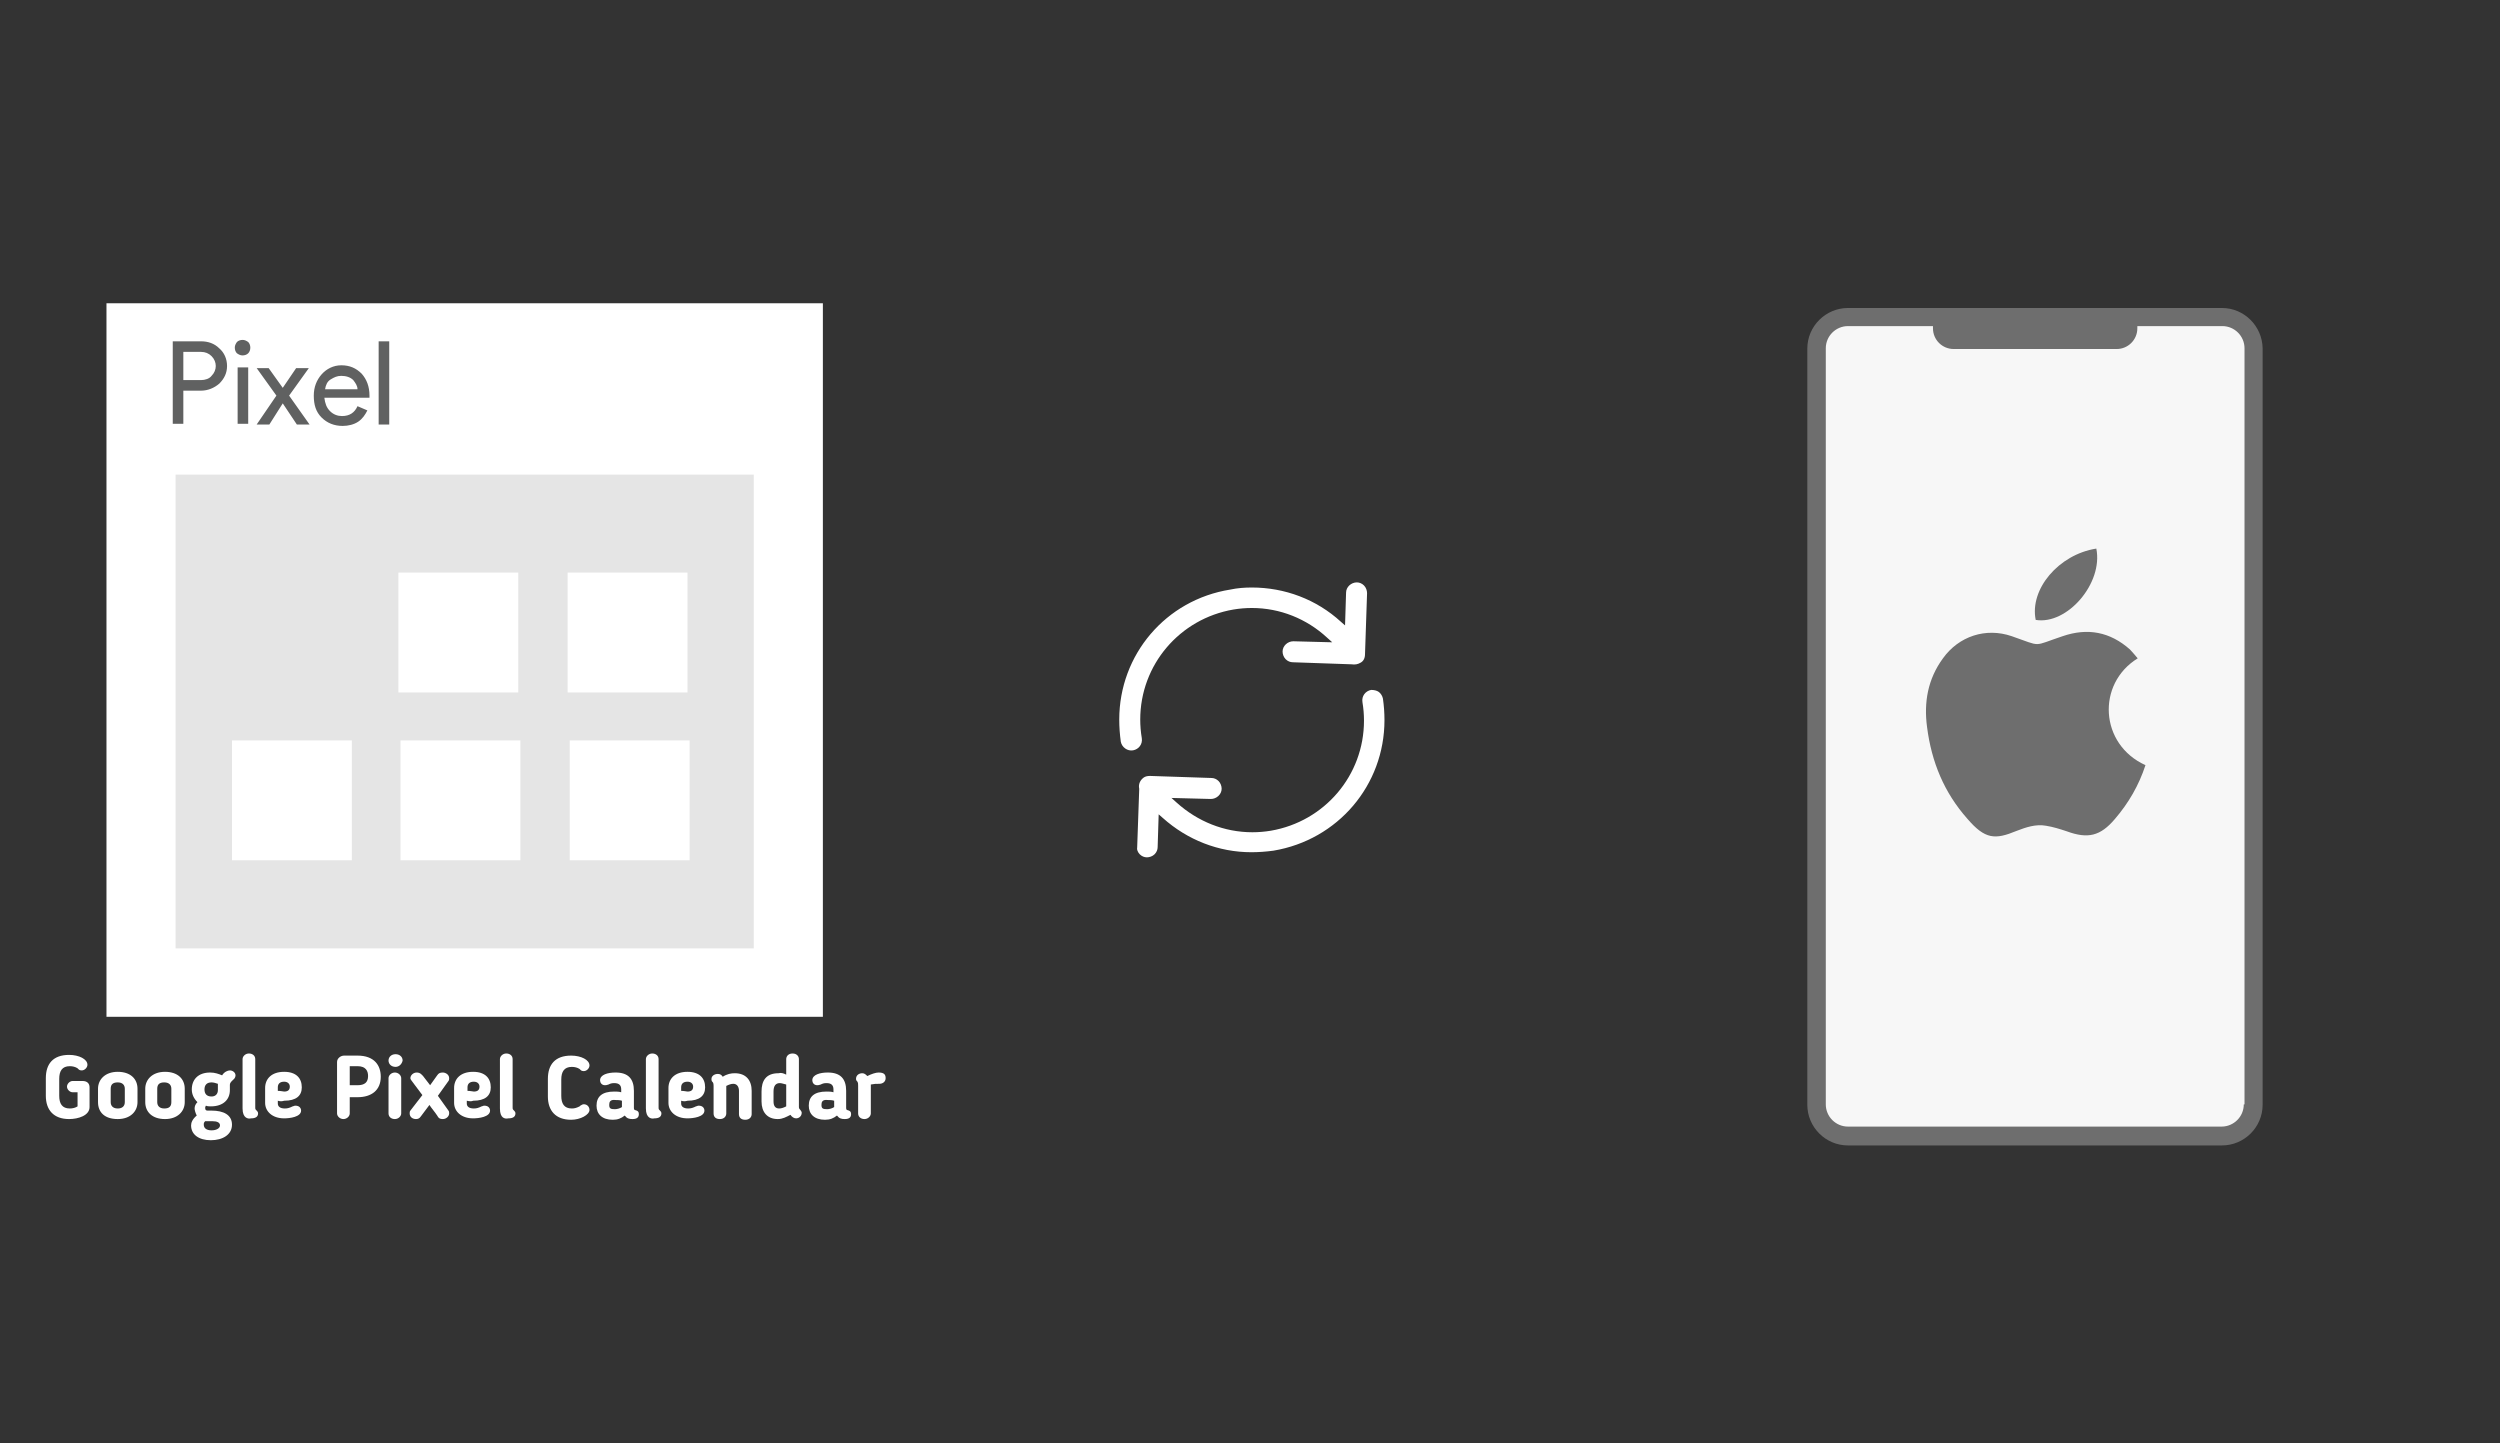 ﻿<?xml version="1.0" encoding="utf-8"?>
<!DOCTYPE svg PUBLIC "-//W3C//DTD SVG 1.1//EN" "http://www.w3.org/Graphics/SVG/1.1/DTD/svg11.dtd">
<svg x="0" y="0" width="672" height="388" xml="http://www.w3.org/XML/1998/namespace" xmlns="http://www.w3.org/2000/svg" xmlns:xlink="http://www.w3.org/1999/xlink" xmlns:xml="http://www.w3.org/XML/1998/namespace" version="1.1">
  <rect width="100%" height="100%" fill="#333333" stroke="none"/>
  <svg x="422" y="66" width="250" height="256" viewBox="0, 0, 249.8, 257.7" xml:space="preserve" id="Layer_1" enable-background="new 0 0 249.8 257.7" xmlns="http://www.w3.org/2000/svg" xmlns:xlink="http://www.w3.org/1999/xlink" xmlns:xml="http://www.w3.org/XML/1998/namespace" version="1.1">
    <g>
      <g>
        <g>
          <path d="M175.5 240.8 L74.3 240.8 C69.6 240.8 65.8 237 65.8 232.3 L65.8 27.8 C65.8 23.1 69.6 19.3 74.3 19.3 L175.5 19.3 C180.2 19.3 184 23.1 184 27.8 L184 232.4 C183.9 237.1 180.2 240.8 175.5 240.8 z" style="fill:#F7F7F7;" />
        </g>
        <path d="M175.5 16.9 L74.3 16.9 C68.3 16.9 63.3 21.8 63.3 27.9 L63.3 232.5 C63.3 238.5 68.2 243.5 74.3 243.5 L175.5 243.5 C181.5 243.5 186.5 238.6 186.5 232.5 L186.5 27.8 C186.4 21.8 181.5 16.9 175.5 16.9 z M181.4 232.4 C181.4 235.7 178.7 238.4 175.4 238.4 L74.3 238.4 C71 238.4 68.3 235.7 68.3 232.4 L68.3 27.8 C68.3 24.5 71 21.8 74.3 21.8 L97.3 21.8 C97.3 22 97.3 22.2 97.3 22.4 C97.3 25.5 99.8 28 102.9 28 L147 28 C150.1 28 152.6 25.5 152.6 22.4 C152.6 22.2 152.6 22 152.6 21.8 L175.6 21.8 C178.9 21.8 181.6 24.5 181.6 27.8 L181.6 232.4 z" style="fill:#6E6E6E;" />
      </g>
      <g>
        <g>
          <path d="M152.7 111.7 C151.9 110.8 151.3 110 150.6 109.3 C145.2 104.5 139.1 103.4 132.4 105.7 C124 108.5 127 108.6 118.6 105.7 C111.6 103.3 104.3 105.7 100 111.7 C95.9 117.3 94.8 123.6 95.7 130.3 C96.9 139.7 100.3 148 106.6 155.1 C111.4 160.7 114.1 160.8 119.9 158.4 C122.5 157.4 125.1 156.5 127.9 157 C129.8 157.3 131.7 157.9 133.5 158.5 C139.2 160.6 142.6 159.8 146.5 155.2 C150.2 150.9 153 146.1 154.8 140.6 C142.4 135 141.5 118.6 152.7 111.7 z" clip-rule="evenodd" fill-rule="evenodd" style="fill:#6E6E6E;" />
          <path d="M141.5 82 C131.3 83.6 123.4 93 125.1 101.3 C133.6 102.7 143.4 91.4 141.5 82 z" clip-rule="evenodd" fill-rule="evenodd" style="fill:#6E6E6E;" />
        </g>
      </g>
    </g>
  </svg>
  <svg x="250" y="107" width="173" height="173" viewBox="0, 0, 68, 125.7" xml:space="preserve" id="Layer_1#1" enable-background="new 0 0 68 125.7" xmlns="http://www.w3.org/2000/svg" xmlns:xlink="http://www.w3.org/1999/xlink" xmlns:xml="http://www.w3.org/XML/1998/namespace" version="1.1">
    <style type="text/css">
	.st0{fill:#4885ED;}
	.st1{fill:#E5E5E5;}
	.st2{fill:#FFFFFF;}
	.st3{fill:#594165;}
	.st4{fill:#FBBB00;}
	.st5{fill:#518EF8;}
	.st6{fill:#28B446;}
	.st7{fill:#F14336;}
	.st8{fill:#FFA000;}
	.st9{fill:#FFCA28;}
	.st10{fill:#F7F7F7;}
	.st11{fill-rule:evenodd;clip-rule:evenodd;}
	.st12{fill-rule:evenodd;clip-rule:evenodd;fill:#3FBDCF;}
	.st13{fill-rule:evenodd;clip-rule:evenodd;fill:#FFFFFF;}
	.st14{opacity:0.9;fill:#FFFFFF;}
	.st15{fill:#F7F7F7;stroke:#594165;stroke-width:4;stroke-miterlimit:10;}
	.st16{fill:#E0412F;}
	.st17{fill-rule:evenodd;clip-rule:evenodd;fill:#606161;}
	.st18{fill:none;stroke:#58ABF4;stroke-width:0.25;stroke-miterlimit:10;}
	.st19{fill:#036EB1;}
	.st20{fill:#A4C639;}
	.st21{fill:none;stroke:#E0412F;stroke-miterlimit:10;}
	.st22{fill:#046DB2;}
	.st23{fill-rule:evenodd;clip-rule:evenodd;fill:#528FF5;}
	.st24{fill-rule:evenodd;clip-rule:evenodd;fill:#417BE6;}
	.st25{fill-rule:evenodd;clip-rule:evenodd;fill:#4881E8;}
	.st26{fill-rule:evenodd;clip-rule:evenodd;fill:#FBC013;}
	.st27{fill:#DF871E;}
	.st28{fill:#B6B6B6;}
	.st29{fill:#8C5BA4;}
	.st30{fill:#8DC652;}
	.st31{fill:#497FC1;}
	.st32{fill:#919191;}
	.st33{fill-rule:evenodd;clip-rule:evenodd;fill:#8E8E8E;}
	.st34{fill:#8E8E8E;}
	.st35{fill:#EB3D01;}
	.st36{fill:#F57F20;}
	.st37{fill:#ED7E01;}
	.st38{fill-rule:evenodd;clip-rule:evenodd;fill:#046DB2;}
	.st39{fill:#E0E2E2;}
	.st40{fill:#47D86F;}
	.st41{fill:#4FC9F8;}
	.st42{fill:#FF9327;}
	.st43{fill:#C9C8C4;}
	.st44{fill:#9A9A9A;}
	.st45{fill:#F2F2F2;}
	.st46{fill:#D32E2A;}
	.st47{fill:#A3C53A;}
	.st48{fill:#D6D8D7;}
	.st49{fill:#3A5BBC;}
	.st50{fill:url(#SVGID_43_);}
	.st51{fill:url(#SVGID_44_);}
	.st52{fill:url(#SVGID_45_);}
	.st53{fill:url(#SVGID_46_);}
	.st54{fill:#FFE168;}
	.st55{fill:#006699;}
	.st56{fill:#F4AE01;}
	.st57{fill:#DD191F;}
	.st58{fill:#323232;}
	.st59{fill:#CDCCCA;}
	.st60{fill:#5199F0;}
	.st61{fill:#791BCC;}
	.st62{fill:#C71D2E;}
	.st63{fill:#32DAC4;}
	.st64{fill:#3C5A99;}
	.st65{fill:#FCB714;}
	.st66{fill:#F06415;}
	.st67{fill:#BDCF31;}
	.st68{fill:#00A1E0;}
	.st69{fill:#00A1E3;}
	.st70{fill:#7AAD3E;}
	.st71{fill:#A50034;}
	.st72{fill:#6B6B6B;}
	.st73{fill:#005DAA;}
	.st74{fill:#EB0028;}
	.st75{fill:#888B8D;}
	.st76{fill:#0C4DA2;}
	.st77{fill:#00BFFF;}
	.st78{fill-rule:evenodd;clip-rule:evenodd;fill:#E81123;}
	.st79{fill:#FF6700;}
	.st80{fill:#00BFFE;}
	.st81{fill:#C4C4C4;}
	.st82{fill:url(#SVGID_47_);}
	.st83{fill:url(#SVGID_48_);}
	.st84{fill:url(#SVGID_49_);}
	.st85{fill:url(#SVGID_50_);}
	.st86{fill:#E5E5E5;stroke:#8E8E8E;stroke-width:2;stroke-miterlimit:10;}
	.st87{fill-rule:evenodd;clip-rule:evenodd;fill:#594165;}
	.st88{fill-rule:evenodd;clip-rule:evenodd;fill:#D4D4D4;}
	.st89{fill-rule:evenodd;clip-rule:evenodd;fill:#3669D6;}
	.st90{fill-rule:evenodd;clip-rule:evenodd;fill:#3A81F4;}
	.st91{fill-rule:evenodd;clip-rule:evenodd;fill:#FAFAFA;}
	.st92{fill-rule:evenodd;clip-rule:evenodd;fill:#E0E0E0;}
	.st93{fill:url(#SVGID_59_);}
	.st94{opacity:0.2;fill:#56C7DA;enable-background:new    ;}
	.st95{fill:url(#SVGID_60_);}
	.st96{fill:url(#SVGID_61_);}
	.st97{fill:url(#SVGID_62_);}
	.st98{fill:url(#SVGID_63_);}
	.st99{fill:url(#SVGID_64_);}
	.st100{fill:#FCFCFC;enable-background:new    ;}
	.st101{enable-background:new    ;}
	.st102{fill:#5A5A5A;}
	.st103{fill:#D8D8D8;enable-background:new    ;}
	.st104{fill:#E9574E;}
	.st105{fill:none;stroke:#D8D8D8;stroke-width:0.75;stroke-miterlimit:10;enable-background:new    ;}
	.st106{fill:#E9574E;stroke:#E9574E;stroke-width:0.75;stroke-miterlimit:10;enable-background:new    ;}
	.st107{fill:#E0E0E0;}
	.st108{fill:#537ABD;}
	.st109{fill:#2EB672;}
	.st110{fill:#FED14B;}
	.st111{fill:#28CD7E;}
	.st112{fill:#CECECE;}
	.st113{fill-rule:evenodd;clip-rule:evenodd;fill:#FF9D17;}
	.st114{fill:#FFFFFF;stroke:#FFFFFF;stroke-miterlimit:10;}
	.st115{fill:#249FBD;}
	.st116{fill:#D62C5D;}
	.st117{fill:#FFB62B;}
	.st118{fill:#2F63AD;}
	.st119{fill:#4C368B;}
	.st120{fill:none;stroke:#4885ED;stroke-width:7.8;stroke-miterlimit:10;}
	.st121{fill:none;stroke:#FFFFFF;stroke-width:7.8;stroke-miterlimit:10;}
	.st122{fill:#594165;stroke:#FFFFFF;stroke-width:0.5;stroke-miterlimit:10;}
	.st123{fill-rule:evenodd;clip-rule:evenodd;fill:#2F63AD;}
	.st124{fill:none;stroke:#594165;stroke-width:4;stroke-linecap:round;stroke-miterlimit:10;}
	.st125{fill:none;stroke:#594165;stroke-width:4;stroke-linecap:round;stroke-miterlimit:10;stroke-dasharray:4.843,11.624;}
	.st126{fill:none;stroke:#594165;stroke-width:4;stroke-linecap:round;stroke-miterlimit:10;stroke-dasharray:4.825,11.58;}
	.st127{fill:#D8D8D8;}
	.st128{fill:#EDEDED;}
	.st129{fill:url(#SVGID_65_);}
	.st130{fill:url(#SVGID_66_);}
	.st131{fill:url(#SVGID_67_);}
	.st132{fill:url(#SVGID_68_);}
	.st133{fill:url(#SVGID_69_);}
	.st134{fill:url(#SVGID_70_);}
	.st135{fill:url(#SVGID_71_);}
	.st136{fill:url(#SVGID_72_);}
	.st137{fill:url(#SVGID_73_);}
	.st138{fill:url(#SVGID_74_);}
	.st139{fill:url(#SVGID_75_);}
	.st140{fill:url(#SVGID_76_);}
	.st141{fill:#F6961C;}
	.st142{fill-rule:evenodd;clip-rule:evenodd;fill:#4885ED;}
	.st143{opacity:0.5;}
	.st144{fill-rule:evenodd;clip-rule:evenodd;fill:#FFB62B;}
	.st145{fill:url(#SVGID_77_);}
	.st146{fill:url(#SVGID_78_);}
	.st147{fill:url(#SVGID_79_);}
	.st148{fill:url(#SVGID_80_);}
	.st149{fill:url(#SVGID_81_);}
	.st150{fill:url(#SVGID_82_);}
	.st151{fill:url(#SVGID_83_);}
	.st152{fill:url(#SVGID_84_);}
	.st153{fill:url(#SVGID_85_);}
	.st154{fill:url(#SVGID_86_);}
	.st155{fill:url(#SVGID_87_);}
	.st156{fill:url(#SVGID_88_);}
</style>
    <g>
      <path d="M56.1 50 L56.1 50 L56.5 38.1 C56.5 37.6 56.3 37 55.9 36.6 C55.5 36.2 55 36 54.5 36 C53.4 36 52.4 36.9 52.4 38 L52.2 44.4 L51.4 43.7 C46.6 39.3 40.4 37 34 37 C34 37 34 37 34 37 C32.6 37 31.2 37.1 29.8 37.4 C17.2 39.4 8.1 50.1 8.1 62.8 C8.1 64.2 8.2 65.6 8.4 67.1 C8.6 68.2 9.7 69 10.8 68.8 C11.9 68.6 12.7 67.6 12.5 66.4 C12.3 65.2 12.2 64 12.2 62.8 C12.2 52.1 19.9 43.1 30.4 41.3 C31.6 41.1 32.8 41 34 41 C34 41 34 41 34 41 C39.5 41 44.7 43.1 48.7 46.8 L49.7 47.7 L42.1 47.5 C41 47.5 40 48.4 40 49.5 C40 50 40.2 50.6 40.6 51 C41 51.4 41.5 51.6 42 51.6 L53.5 52 C54.1 52.1 54.7 52 55.2 51.7 C55.8 51.4 56.1 50.8 56.1 50 z" class="st2" style="fill:white;" />
      <path d="M12.1 89.1 C12.5 89.5 13 89.7 13.5 89.7 C14 89.7 14.6 89.5 15 89.1 C15.4 88.7 15.6 88.2 15.6 87.7 L15.8 81.3 L16.6 82 C21.4 86.3 27.5 88.7 33.9 88.7 C35.3 88.7 36.7 88.6 38.2 88.4 C50.8 86.3 59.9 75.6 59.9 62.9 C59.9 61.5 59.8 60.1 59.6 58.7 C59.5 58.2 59.2 57.7 58.8 57.4 C58.4 57.1 57.8 57 57.3 57 C56.2 57.2 55.4 58.2 55.6 59.4 C55.8 60.6 55.9 61.8 55.9 63 C55.9 73.7 48.2 82.7 37.7 84.5 C36.5 84.7 35.3 84.8 34.1 84.8 C34.1 84.8 34.1 84.8 34.1 84.8 C28.6 84.8 23.4 82.7 19.3 79 L18.3 78.1 L26 78.3 C27.1 78.3 28.1 77.4 28.1 76.3 C28.1 75.8 27.9 75.2 27.5 74.8 C27.1 74.4 26.6 74.2 26.1 74.2 L14.1 73.8 L14.1 73.8 C14.1 73.8 14.1 73.8 14.1 73.8 C13.6 73.8 13.2 73.9 12.9 74.1 C12.2 74.6 11.8 75.4 12 76.3 L12 76.4 L11.6 87.8 C11.5 88.1 11.7 88.7 12.1 89.1 z" class="st2" style="fill:white;" />
    </g>
  </svg>
  <svg x="0" y="66" width="250" height="256" viewBox="0, 0, 131.9, 125.7" xml:space="preserve" id="Layer_1#2" enable-background="new 0 0 131.9 125.7" xmlns="http://www.w3.org/2000/svg" xmlns:xlink="http://www.w3.org/1999/xlink" xmlns:xml="http://www.w3.org/XML/1998/namespace" version="1.1">
    <g>
      <g>
        <rect x="19.3" y="9.2" width="95.1" height="89.9" style="fill:#E5E5E5;" />
        <path d="M15.1 3.5 C15.1 37.3 15.1 71.1 15.1 104.7 C49.1 104.7 83 104.7 116.7 104.7 C116.7 70.9 116.7 37.3 116.7 3.5 C82.8 3.5 49 3.5 15.1 3.5 z M106.9 95 C79.6 95 52.3 95 24.9 95 C24.9 72.7 24.9 50.4 24.9 27.8 C52.1 27.8 79.4 27.8 106.9 27.8 C106.9 50.1 106.9 72.5 106.9 95 z" style="fill:white;" />
        <rect x="56.5" y="41.7" width="17" height="17" style="fill:white;" />
        <rect x="80.5" y="41.7" width="17" height="17" style="fill:white;" />
        <rect x="32.9" y="65.5" width="17" height="17" style="fill:white;" />
        <rect x="56.8" y="65.5" width="17" height="17" style="fill:white;" />
        <rect x="80.8" y="65.5" width="17" height="17" style="fill:white;" />
        <g>
          <path d="M8.4 115.9 C8.4 117 8.8 117.7 9.9 117.7 C10.3 117.7 10.7 117.6 11 117.4 L11 115.4 L10.3 115.4 C9.9 115.4 9.5 115 9.5 114.6 C9.5 114.2 9.9 113.8 10.3 113.8 L11.7 113.8 C12.3 113.8 12.7 114.1 12.7 114.7 L12.7 117.5 C12.7 118.7 11.1 119.2 9.8 119.2 C7.6 119.2 6.5 117.9 6.5 115.9 L6.5 113.4 C6.5 111.4 7.5 110.1 9.8 110.1 C11.2 110.1 12.4 110.7 12.4 111.5 C12.4 111.9 12 112.3 11.6 112.3 C11.3 112.3 11.2 112.2 11.1 112.1 L11 112 C10.7 111.8 10.3 111.7 9.9 111.7 C8.8 111.7 8.4 112.4 8.4 113.5 C8.4 113.5 8.4 115.9 8.4 115.9 z" style="fill:white;" />
          <path d="M13.9 116.8 L13.9 114.9 C13.9 113.6 14.9 112.5 16.7 112.5 C18.5 112.5 19.5 113.5 19.5 114.9 L19.5 116.8 C19.5 118.1 18.5 119.2 16.7 119.2 C14.8 119.2 13.9 118.2 13.9 116.8 z M17.7 116.8 L17.7 114.9 C17.7 114.4 17.4 114 16.7 114 C16 114 15.7 114.3 15.7 114.9 L15.7 116.8 C15.7 117.3 16 117.7 16.7 117.7 C17.3 117.7 17.7 117.4 17.7 116.8 z" style="fill:white;" />
          <path d="M20.6 116.8 L20.6 114.9 C20.6 113.6 21.6 112.5 23.4 112.5 C25.2 112.5 26.2 113.5 26.2 114.9 L26.2 116.8 C26.2 118.1 25.2 119.2 23.4 119.2 C21.6 119.2 20.6 118.2 20.6 116.8 z M24.3 116.8 L24.3 114.9 C24.3 114.4 24 114 23.3 114 C22.6 114 22.3 114.3 22.3 114.9 L22.3 116.8 C22.3 117.3 22.6 117.7 23.3 117.7 C24 117.7 24.3 117.4 24.3 116.8 z" style="fill:white;" />
          <path d="M27.9 118.7 C27.7 118.3 27.6 117.9 27.6 117.7 C27.6 117.4 27.7 117.1 28 116.8 C27.5 116.3 27.2 115.7 27.2 115 C27.2 113.6 28.1 112.6 29.8 112.6 C30.5 112.6 31 112.8 31.5 113 C31.8 112.5 32.3 112.3 32.6 112.3 C33 112.3 33.4 112.6 33.4 113 C33.4 113.2 33.3 113.4 33.2 113.5 C32.8 113.9 32.6 114 32.6 114.4 L32.6 115.1 C32.6 116.4 31.7 117.4 29.9 117.4 C29.7 117.4 29.4 117.4 29.2 117.3 C29.1 117.5 29.1 117.5 29.1 117.6 C29.1 118 29.3 118 29.5 118 L30 118 C31.7 118 32.9 118.6 32.9 120 C32.9 121.4 31.6 122.2 29.9 122.2 C28.2 122.2 27.1 121.4 27.1 120.1 C27.1 119.7 27.3 119.2 27.9 118.7 z M29.1 119.5 C28.9 119.7 28.9 119.8 28.9 120 C28.9 120.5 29.3 120.8 30 120.8 C30.7 120.8 31.2 120.5 31.2 120.1 C31.2 119.7 30.8 119.5 30.1 119.5 L29.1 119.5 z M30 114 C29.3 114 29 114.4 29 115 C29 115.6 29.3 116 30 116 C30.6 116 30.9 115.6 30.9 115.1 L30.9 114.2 C30.6 114.1 30.3 114 30 114 z" style="fill:white;" />
          <path d="M34.4 117.7 L34.4 110.7 C34.4 110.3 34.8 109.9 35.3 109.9 C35.8 109.9 36.2 110.2 36.2 110.7 L36.2 117.5 C36.2 117.8 36.2 117.8 36.4 118 C36.5 118.1 36.6 118.2 36.6 118.4 C36.6 118.9 36.2 119.1 35.6 119.1 C35.2 119.2 34.4 119.1 34.4 117.7 z" style="fill:white;" />
          <path d="M39.4 116.6 L39.4 117 C39.4 117.4 39.7 117.7 40.4 117.7 C40.8 117.7 41.1 117.6 41.5 117.4 C41.6 117.4 41.7 117.3 41.9 117.3 C42.5 117.3 42.7 117.7 42.7 118 C42.7 118.9 41.1 119.1 40.3 119.1 C38.6 119.1 37.6 118.1 37.6 116.9 L37.6 114.8 C37.6 113.5 38.5 112.5 40.3 112.5 C42 112.5 42.8 113.4 42.8 114.7 C42.8 115.9 42 116.6 40.3 116.6 C40 116.7 39.7 116.7 39.4 116.6 z M40.3 113.9 C39.7 113.9 39.4 114.2 39.4 114.7 L39.4 115.2 C39.8 115.2 40.2 115.3 40.3 115.3 C40.8 115.3 41.1 115.1 41.1 114.6 C41.1 114.2 40.8 113.9 40.3 113.9 z" style="fill:white;" />
          <path d="M49.6 116.1 L49.6 118.4 C49.6 118.8 49.2 119.2 48.7 119.2 C48.2 119.2 47.8 118.8 47.8 118.4 L47.8 111.1 C47.8 110.6 48.3 110.2 48.8 110.2 L50.7 110.2 C53.1 110.2 54 111.6 54 113.2 C54 115.1 52.7 116.1 50.7 116.1 L49.6 116.1 z M49.6 114.4 L50.7 114.4 C51.7 114.4 52.2 114 52.2 113.1 C52.2 112.4 51.9 111.7 50.7 111.7 L49.6 111.7 L49.6 114.4 z" style="fill:white;" />
          <path d="M56.1 111.8 C55.5 111.8 55.1 111.4 55.1 110.9 C55.1 110.4 55.5 110 56.1 110 C56.7 110 57.1 110.4 57.1 110.9 C57 111.4 56.6 111.8 56.1 111.8 z M56.9 118.4 C56.9 118.8 56.5 119.2 56 119.2 C55.5 119.2 55.1 118.9 55.1 118.4 L55.1 113.4 C55.1 113 55.5 112.6 56 112.6 C56.5 112.6 56.9 113 56.9 113.4 L56.9 118.4 z" style="fill:white;" />
          <path d="M63.6 118 C63.7 118.1 63.7 118.3 63.7 118.4 C63.7 118.8 63.3 119.2 62.8 119.2 C62.4 119.2 62.2 119.1 62 118.7 C61.6 118.1 61.3 117.8 60.9 117.2 C60.5 117.7 60.1 118.3 59.7 118.8 C59.5 119.1 59.3 119.2 59 119.2 C58.5 119.2 58.1 118.9 58.1 118.4 C58.1 118.3 58.1 118.1 58.2 118 C58.8 117.2 59.3 116.6 59.9 115.8 C59.4 115.1 58.9 114.5 58.4 113.8 C58.3 113.7 58.2 113.5 58.2 113.4 C58.2 113 58.6 112.6 59.1 112.6 C59.6 112.6 59.8 112.9 60 113.1 L61 114.4 L62 113 C62.2 112.7 62.4 112.6 62.8 112.6 C63.2 112.6 63.7 112.9 63.7 113.4 C63.7 113.5 63.7 113.7 63.6 113.8 L62.1 115.9 L63.6 118 z" style="fill:white;" />
          <path d="M66.2 116.6 L66.2 117 C66.2 117.4 66.5 117.7 67.2 117.7 C67.6 117.7 67.9 117.6 68.3 117.4 C68.4 117.4 68.5 117.3 68.7 117.3 C69.3 117.3 69.5 117.7 69.5 118 C69.5 118.9 67.9 119.1 67.1 119.1 C65.4 119.1 64.4 118.1 64.4 116.9 L64.4 114.8 C64.4 113.5 65.3 112.5 67.1 112.5 C68.8 112.5 69.6 113.4 69.6 114.7 C69.6 115.9 68.8 116.6 67.1 116.6 C66.9 116.7 66.6 116.7 66.2 116.6 z M67.2 113.9 C66.6 113.9 66.3 114.2 66.3 114.7 L66.3 115.2 C66.7 115.2 67.1 115.3 67.2 115.3 C67.7 115.3 68 115.1 68 114.6 C68 114.2 67.7 113.9 67.2 113.9 z" style="fill:white;" />
          <path d="M70.9 117.7 L70.9 110.7 C70.9 110.3 71.3 109.9 71.8 109.9 C72.3 109.9 72.7 110.2 72.7 110.7 L72.7 117.5 C72.7 117.8 72.7 117.8 72.9 118 C73 118.1 73.1 118.2 73.1 118.4 C73.1 118.9 72.7 119.1 72.1 119.1 C71.6 119.2 70.9 119.1 70.9 117.7 z" style="fill:white;" />
          <path d="M79.6 115.9 C79.6 117 80 117.7 81.1 117.7 C81.5 117.7 81.8 117.6 82.2 117.4 L82.3 117.3 C82.5 117.2 82.6 117.1 82.8 117.1 C83.3 117.1 83.6 117.5 83.6 117.9 C83.6 118.6 82.3 119.3 81 119.3 C78.8 119.3 77.7 118 77.7 116 L77.7 113.5 C77.7 111.5 78.7 110.2 81 110.2 C82.4 110.2 83.6 110.8 83.6 111.6 C83.6 112 83.2 112.4 82.8 112.4 C82.5 112.4 82.4 112.3 82.3 112.2 L82.2 112.1 C81.9 111.9 81.5 111.8 81.1 111.8 C80 111.8 79.6 112.5 79.6 113.6 L79.6 115.9 z" style="fill:white;" />
          <path d="M89.9 117.6 C89.9 118 90.1 117.9 90.3 118 C90.5 118.1 90.6 118.2 90.6 118.5 C90.6 118.9 90.4 119.2 89.7 119.2 C89.2 119.2 88.9 119.1 88.6 118.7 C88.1 119.1 87.6 119.3 86.9 119.3 C85.4 119.3 84.6 118.5 84.6 117.3 L84.6 117.3 C84.6 116 85.4 115.3 87.1 115.3 C87.4 115.3 87.8 115.3 88.1 115.4 L88.1 115 C88.1 114.4 87.8 114.1 87.1 114.1 C86.7 114.1 86.5 114.2 86.3 114.3 C86.2 114.3 86.1 114.4 85.8 114.4 C85.3 114.4 85.1 114 85.1 113.7 C85.1 112.9 86.2 112.6 87.3 112.6 C89.1 112.6 89.9 113.5 89.9 115.2 L89.9 117.6 z M86.4 117.2 L86.4 117.2 C86.4 117.7 86.6 117.8 87.2 117.8 C87.5 117.8 87.9 117.7 88.2 117.5 L88.2 116.6 C87.9 116.5 87.5 116.5 87.3 116.5 C86.5 116.4 86.4 116.8 86.4 117.2 z" style="fill:white;" />
          <path d="M91.6 117.7 L91.6 110.7 C91.6 110.3 92 109.9 92.5 109.9 C93 109.9 93.4 110.2 93.4 110.7 L93.4 117.5 C93.4 117.8 93.4 117.8 93.6 118 C93.7 118.1 93.8 118.2 93.8 118.4 C93.8 118.9 93.4 119.1 92.8 119.1 C92.4 119.2 91.6 119.1 91.6 117.7 z" style="fill:white;" />
          <path d="M96.6 116.6 L96.6 117 C96.6 117.4 96.9 117.7 97.6 117.7 C98 117.7 98.3 117.6 98.7 117.4 C98.8 117.4 98.9 117.3 99.1 117.3 C99.7 117.3 99.9 117.7 99.9 118 C99.9 118.9 98.3 119.1 97.5 119.1 C95.8 119.1 94.8 118.1 94.8 116.9 L94.8 114.8 C94.8 113.5 95.7 112.5 97.5 112.5 C99.2 112.5 100 113.4 100 114.7 C100 115.9 99.2 116.6 97.5 116.6 C97.2 116.7 96.9 116.7 96.6 116.6 z M97.5 113.9 C96.9 113.9 96.6 114.2 96.6 114.7 L96.6 115.2 C97 115.2 97.4 115.3 97.5 115.3 C98 115.3 98.3 115.1 98.3 114.6 C98.3 114.2 98 113.9 97.5 113.9 z" style="fill:white;" />
          <path d="M103 118.4 C103 118.8 102.7 119.2 102.1 119.2 C101.5 119.2 101.2 118.9 101.2 118.4 L101.2 114.5 C101.2 114.1 101.1 114 101.1 114 C100.9 113.8 100.9 113.7 100.9 113.5 C100.9 113.1 101.3 112.8 101.8 112.8 C102.1 112.8 102.3 112.9 102.5 113.2 C103.1 112.8 103.7 112.7 104.2 112.7 C105.8 112.7 106.6 113.7 106.6 115.2 L106.6 118.5 C106.6 118.9 106.3 119.3 105.7 119.3 C105.1 119.3 104.8 119 104.8 118.5 L104.8 115.2 C104.8 114.6 104.5 114.2 104 114.2 C103.7 114.2 103.4 114.3 103 114.5 C103 114.6 103 114.7 103 114.7 C103 114.7 103 118.4 103 118.4 z" style="fill:white;" />
          <path d="M111.5 112.9 L111.5 110.7 C111.5 110.3 111.8 109.9 112.4 109.9 C113 109.9 113.3 110.3 113.3 110.7 L113.3 117.5 C113.3 117.7 113.4 117.8 113.5 117.9 C113.6 118 113.7 118.2 113.7 118.3 C113.7 118.8 113.3 119.1 112.9 119.1 C112.6 119.1 112.3 118.9 112.1 118.6 C111.5 118.9 111 119.2 110.3 119.2 C108.8 119.2 108 118.2 108 116.7 L108 115.3 C108 113.8 108.6 112.7 110.4 112.7 C110.8 112.6 111.1 112.7 111.5 112.9 z M111.5 114.3 C111.1 114.2 110.8 114.1 110.6 114.1 C110 114.1 109.7 114.5 109.7 115.3 L109.7 116.7 C109.7 117.4 110 117.7 110.5 117.7 C110.8 117.7 111.1 117.6 111.5 117.4 C111.5 117.3 111.5 117.2 111.5 117.2 L111.5 114.3 z" style="fill:white;" />
          <path d="M120 117.6 C120 118 120.2 117.9 120.4 118 C120.6 118.1 120.7 118.2 120.7 118.5 C120.7 118.9 120.5 119.2 119.8 119.2 C119.3 119.2 119 119.1 118.7 118.7 C118.2 119.1 117.7 119.3 117 119.3 C115.5 119.3 114.7 118.5 114.7 117.3 L114.7 117.3 C114.7 116 115.5 115.3 117.2 115.3 C117.5 115.3 117.9 115.3 118.2 115.4 L118.2 115 C118.2 114.4 117.9 114.1 117.2 114.1 C116.8 114.1 116.6 114.2 116.4 114.3 C116.3 114.3 116.2 114.4 115.9 114.4 C115.4 114.4 115.2 114 115.2 113.7 C115.2 112.9 116.3 112.6 117.4 112.6 C119.2 112.6 120 113.5 120 115.2 L120 117.6 z M116.5 117.2 L116.5 117.2 C116.5 117.7 116.7 117.8 117.3 117.8 C117.6 117.8 118 117.7 118.3 117.5 L118.3 116.6 C118 116.5 117.6 116.5 117.4 116.5 C116.6 116.4 116.5 116.8 116.5 117.2 z" style="fill:white;" />
          <path d="M123.5 114.3 C123.5 114.4 123.5 114.5 123.5 114.5 L123.5 118.4 C123.5 118.8 123.1 119.2 122.6 119.2 C122.1 119.2 121.7 118.9 121.7 118.4 L121.7 114.5 C121.7 114.2 121.7 114.1 121.6 113.9 C121.5 113.8 121.4 113.7 121.4 113.5 C121.4 113 121.8 112.7 122.3 112.7 C122.6 112.7 122.8 112.9 123 113.1 C123.6 112.8 124.2 112.6 124.6 112.6 C125.4 112.6 125.6 112.9 125.6 113.4 C125.6 113.9 125.2 114.2 124.7 114.2 C124.2 114.2 124 114.2 123.5 114.3 z" style="fill:white;" />
        </g>
      </g>
      <g>
        <path d="M26 20.6 L24.5 20.6 L24.5 8.9 L28.5 8.9 C29.5 8.9 30.4 9.2 31.1 9.9 C31.8 10.5 32.2 11.4 32.2 12.4 C32.2 13.4 31.8 14.2 31.1 14.9 C30.4 15.5 29.5 15.9 28.5 15.9 L26 15.9 L26 20.6 L26 20.6 z M26 14.4 L28.5 14.4 C29.1 14.4 29.7 14.2 30 13.8 C30.4 13.4 30.6 12.9 30.6 12.4 C30.6 11.9 30.4 11.4 30 11 C29.6 10.6 29.1 10.4 28.5 10.4 L26 10.4 L26 14.4 z M35.2 10.6 C35 10.8 34.7 10.9 34.4 10.9 C34.1 10.9 33.9 10.8 33.6 10.6 C33.4 10.4 33.3 10.1 33.3 9.8 C33.3 9.5 33.4 9.3 33.6 9 C33.8 8.8 34.1 8.7 34.4 8.7 C34.7 8.7 34.9 8.8 35.2 9 C35.4 9.2 35.5 9.5 35.5 9.8 C35.5 10.1 35.4 10.4 35.2 10.6 z M35.2 20.6 L33.7 20.6 L33.7 12.6 L35.2 12.6 L35.2 20.6 z M41 16.6 L43.8 12.7 L42 12.7 L40.1 15.5 L38.1 12.7 L36.4 12.7 L39.2 16.6 L36.4 20.7 L38.2 20.7 L40.1 17.7 L42.1 20.7 L43.9 20.7 L41 16.6 z M48.6 20.9 C47.4 20.9 46.4 20.5 45.6 19.7 C44.8 18.9 44.5 17.9 44.5 16.6 C44.5 15.4 44.9 14.4 45.6 13.6 C46.3 12.8 47.3 12.3 48.4 12.3 C49.6 12.3 50.5 12.7 51.3 13.5 C52 14.3 52.4 15.3 52.4 16.6 L52.4 16.9 L46 16.9 C46.1 17.7 46.3 18.3 46.8 18.8 C47.3 19.3 47.9 19.5 48.5 19.5 C49.6 19.5 50.3 19 50.7 18.1 L52.1 18.7 C51.8 19.3 51.4 19.9 50.8 20.3 C50.2 20.7 49.4 20.9 48.6 20.9 z M50.7 15.7 C50.7 15.2 50.4 14.8 50.1 14.4 C49.7 14 49.1 13.8 48.4 13.8 C47.8 13.8 47.4 14 46.9 14.3 C46.4 14.6 46.2 15.1 46.1 15.7 L50.7 15.7 z M55.2 8.9 L53.7 8.9 L53.7 20.7 L55.2 20.7 L55.2 8.9 z" id="layer1_1_" style="fill:#606161;" />
      </g>
    </g>
  </svg>
</svg>